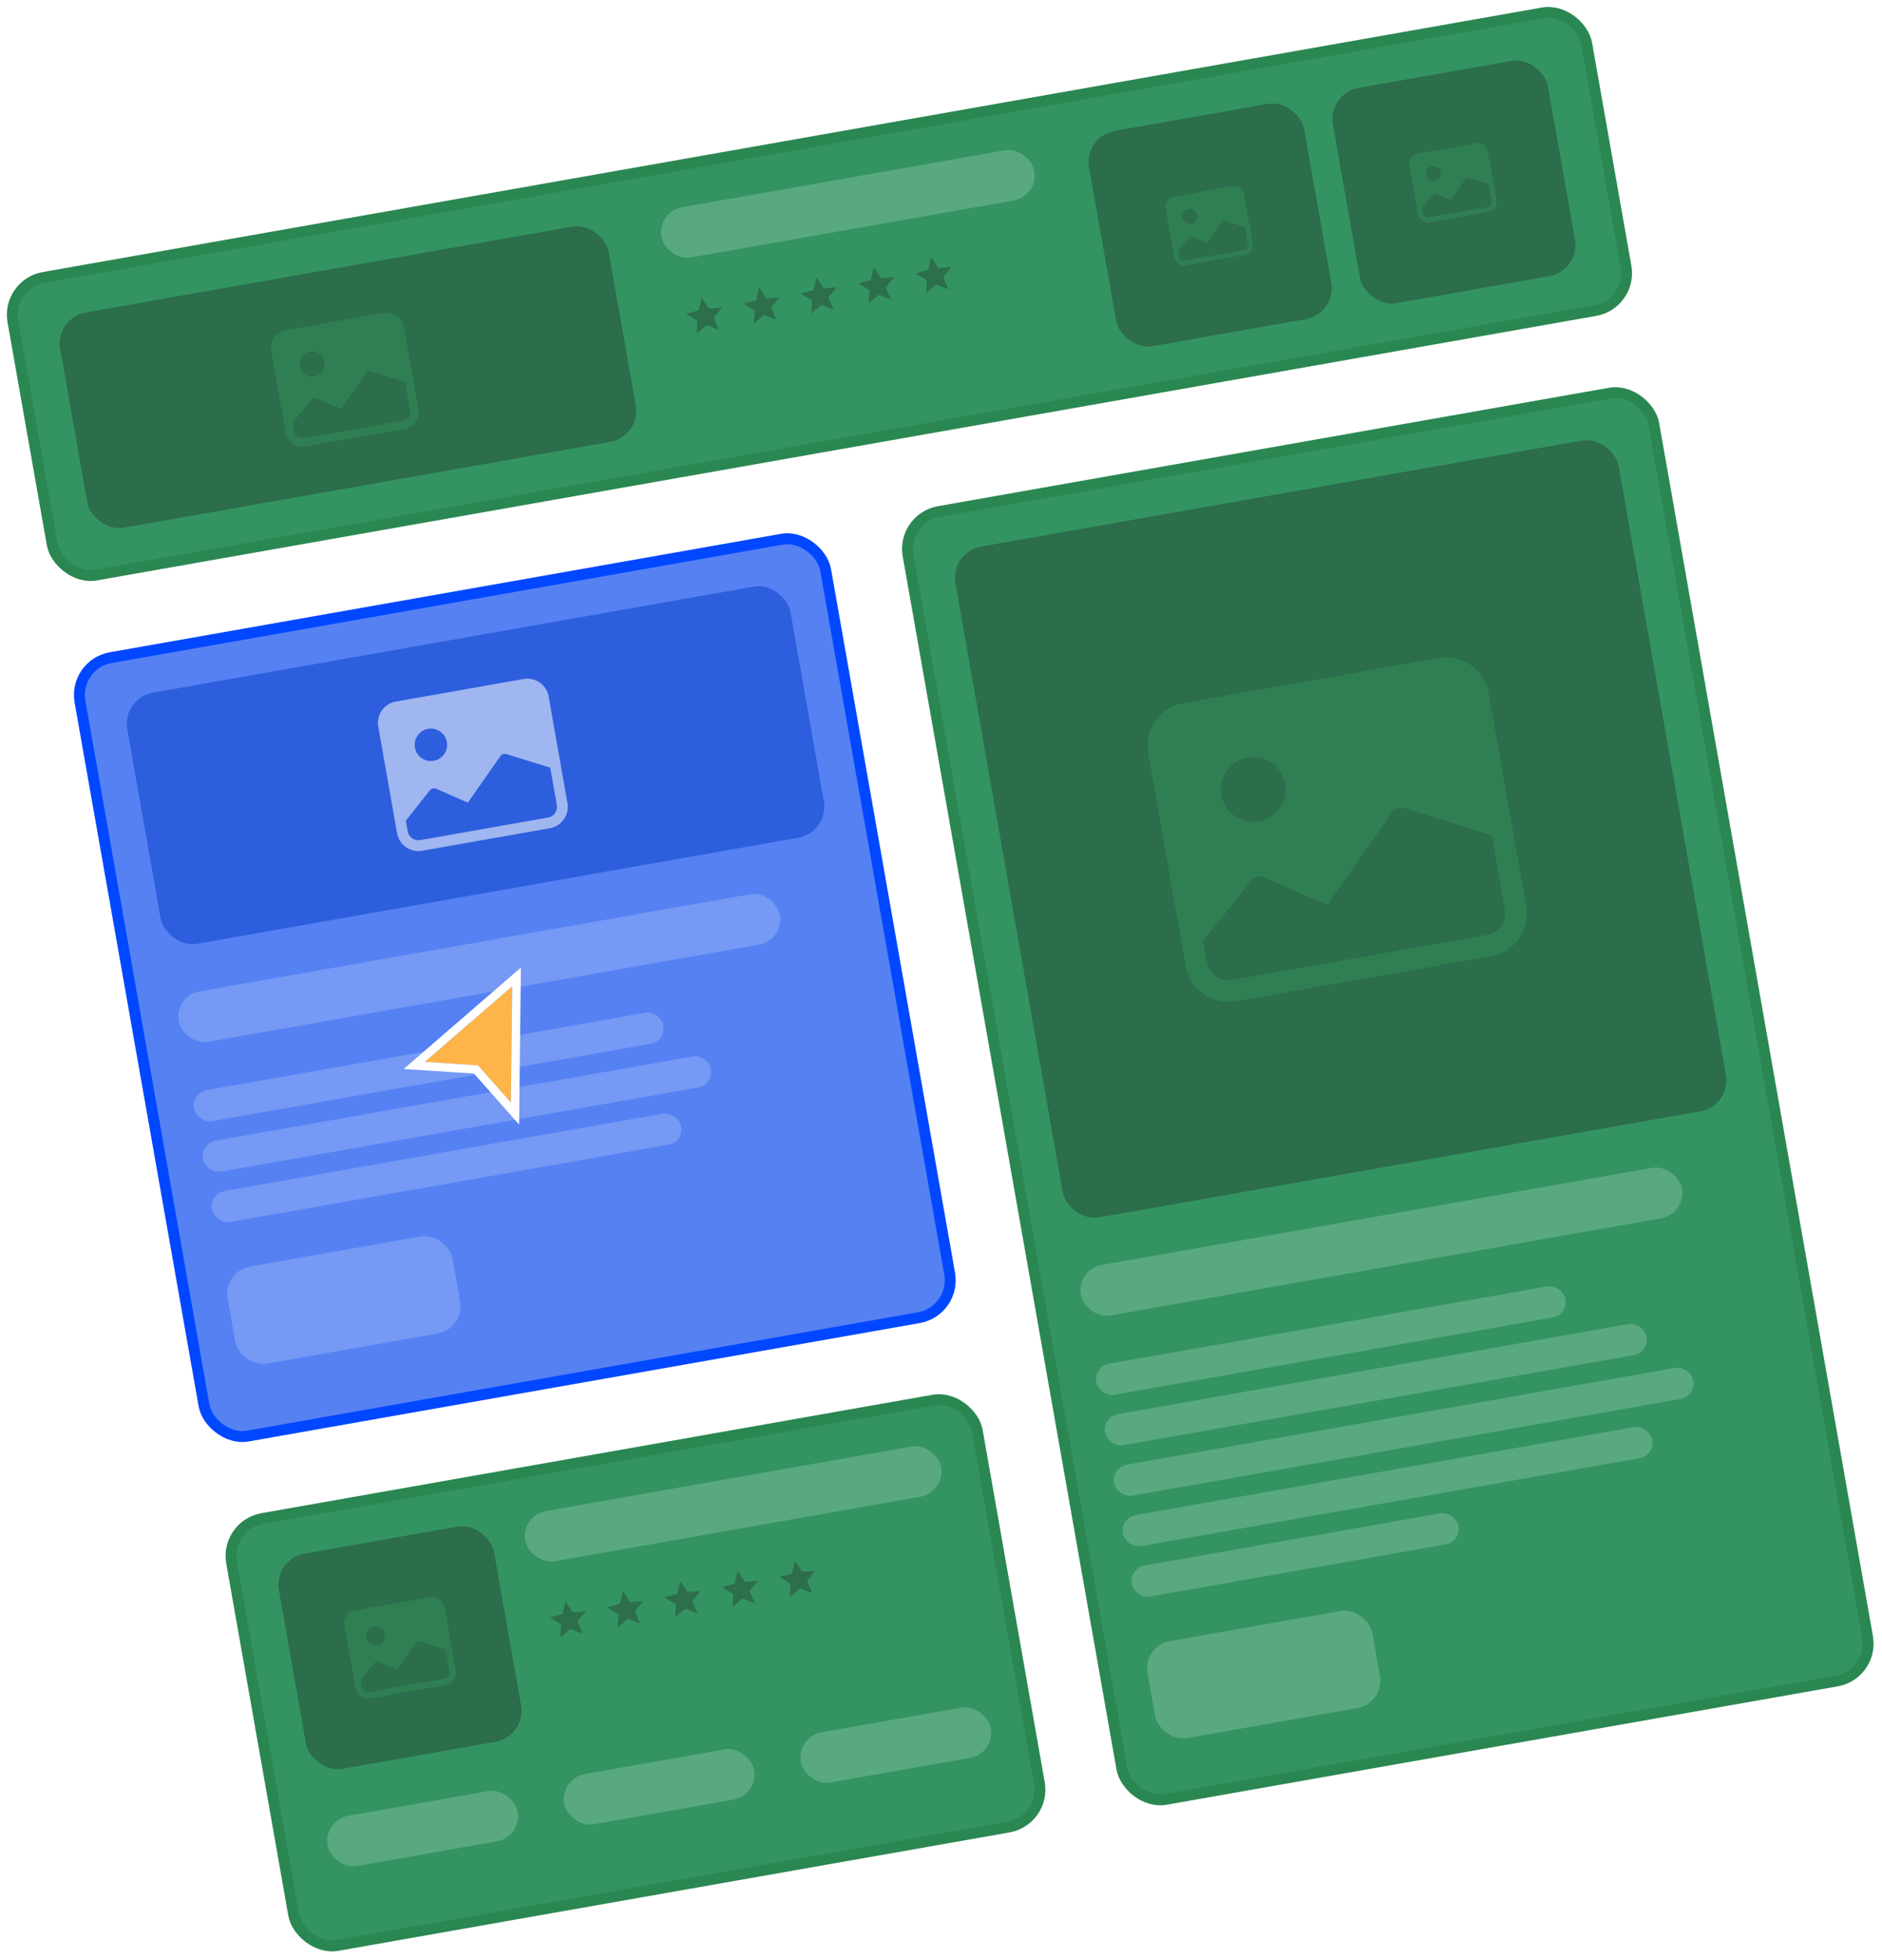 <svg width="517" height="538" viewBox="0 0 517 538" fill="none" xmlns="http://www.w3.org/2000/svg">
<rect x="20.163" y="182.357" width="208" height="217" rx="10.4" transform="rotate(-10 20.163 182.357)" fill="#5581F3"/>
<rect x="20.163" y="182.357" width="208" height="217" rx="10.4" transform="rotate(-10 20.163 182.357)" stroke="#0047FF" stroke-width="3" stroke-linecap="round"/>
<rect x="33.464" y="191.671" width="185" height="70" rx="8.655" transform="rotate(-10 33.464 191.671)" fill="#1145CD" fill-opacity="0.58"/>
<g clip-path="url(#clip0_11400_149480)">
<path d="M103.915 199.486C103.641 197.934 103.995 196.337 104.899 195.046C105.803 193.755 107.183 192.876 108.735 192.602L143.847 186.411C145.399 186.137 146.996 186.491 148.287 187.395C149.578 188.299 150.457 189.679 150.731 191.231L155.89 220.491C156.164 222.043 155.81 223.64 154.906 224.931C154.002 226.222 152.622 227.101 151.07 227.375L115.958 233.566C114.406 233.84 112.809 233.486 111.518 232.582C110.227 231.678 109.348 230.298 109.074 228.746L103.915 199.486ZM111.484 225.304L112 228.23C112.137 229.006 112.576 229.696 113.222 230.148C113.867 230.6 114.666 230.777 115.442 230.64L150.554 224.449C151.33 224.312 152.02 223.873 152.472 223.227C152.924 222.582 153.101 221.783 152.964 221.007L151.159 210.766L139.102 207.018C138.804 206.929 138.485 206.936 138.19 207.038C137.896 207.14 137.641 207.332 137.462 207.587L128.521 220.357L119.823 216.545C119.509 216.407 119.157 216.382 118.827 216.475C118.497 216.567 118.209 216.771 118.012 217.051L111.484 225.304ZM122.761 203.705C122.555 202.541 121.896 201.506 120.928 200.828C119.96 200.15 118.762 199.885 117.598 200.09C116.434 200.295 115.399 200.955 114.721 201.923C114.043 202.891 113.777 204.089 113.983 205.253C114.188 206.417 114.847 207.452 115.815 208.13C116.784 208.808 117.981 209.073 119.146 208.868C120.31 208.663 121.344 208.004 122.022 207.035C122.7 206.067 122.966 204.869 122.761 203.705Z" fill="white" fill-opacity="0.55"/>
</g>
<rect x="47.874" y="273.393" width="167.686" height="14.064" rx="7.032" transform="rotate(-10 47.874 273.393)" fill="white" fill-opacity="0.19"/>
<rect x="52.57" y="300.028" width="130.904" height="8.655" rx="4.327" transform="rotate(-10 52.57 300.028)" fill="white" fill-opacity="0.19"/>
<rect x="55.013" y="313.879" width="141.722" height="8.655" rx="4.327" transform="rotate(-10 55.013 313.879)" fill="white" fill-opacity="0.19"/>
<rect x="57.455" y="327.729" width="130.904" height="8.655" rx="4.327" transform="rotate(-10 57.455 327.729)" fill="white" fill-opacity="0.19"/>
<rect x="61.212" y="349.037" width="62.747" height="27.046" rx="7.573" transform="rotate(-10 61.212 349.037)" fill="white" fill-opacity="0.19"/>
<g filter="url(#filter0_d_11400_149480)">
<path d="M116.697 289.209L140.714 268.446L140.342 300.357L131.313 290.161L116.697 289.209Z" fill="#FFB449"/>
<path d="M116.622 290.367L113.795 290.183L115.938 288.331L139.955 267.568L141.905 265.882L141.875 268.46L141.502 300.371L141.467 303.38L139.472 301.127L130.761 291.288L116.622 290.367Z" stroke="white" stroke-width="2.322"/>
</g>
<rect x="1.741" y="77.972" width="439" height="82.964" rx="10.4" transform="rotate(-10 1.741 77.972)" fill="#339461"/>
<rect x="1.741" y="77.972" width="439" height="82.964" rx="10.4" transform="rotate(-10 1.741 77.972)" stroke="#2B8752" stroke-width="3" stroke-linecap="round"/>
<rect x="15.042" y="87.285" width="153" height="60" rx="8.655" transform="rotate(-10 15.042 87.285)" fill="#29523B" fill-opacity="0.58"/>
<g clip-path="url(#clip1_11400_149480)">
<path d="M74.487 96.05C74.274 94.842 74.549 93.599 75.253 92.594C75.956 91.589 77.03 90.905 78.238 90.692L105.567 85.873C106.775 85.66 108.018 85.936 109.023 86.639C110.027 87.343 110.712 88.417 110.925 89.625L114.94 112.399C115.153 113.607 114.878 114.85 114.174 115.854C113.47 116.859 112.397 117.543 111.189 117.756L83.86 122.575C82.652 122.788 81.409 122.513 80.404 121.809C79.4 121.105 78.715 120.032 78.502 118.824L74.487 96.05ZM80.378 116.145L80.78 118.422C80.886 119.026 81.228 119.563 81.731 119.915C82.233 120.266 82.855 120.404 83.459 120.298L110.787 115.479C111.391 115.373 111.928 115.03 112.28 114.528C112.632 114.026 112.769 113.404 112.663 112.8L111.257 104.829L101.874 101.912C101.641 101.843 101.393 101.848 101.164 101.928C100.935 102.007 100.737 102.157 100.597 102.355L93.638 112.294L86.869 109.327C86.624 109.22 86.35 109.201 86.093 109.273C85.836 109.344 85.612 109.503 85.459 109.721L80.378 116.145ZM89.155 99.334C88.995 98.428 88.482 97.623 87.728 97.095C86.975 96.567 86.042 96.36 85.136 96.52C84.23 96.68 83.425 97.193 82.897 97.947C82.37 98.7 82.163 99.633 82.323 100.539C82.483 101.445 82.996 102.25 83.749 102.778C84.503 103.305 85.435 103.512 86.341 103.352C87.247 103.193 88.052 102.679 88.58 101.926C89.108 101.172 89.315 100.24 89.155 99.334Z" fill="#328F5A" fill-opacity="0.55"/>
</g>
<rect x="180.489" y="58.112" width="104" height="14" rx="7" transform="rotate(-10 180.489 58.112)" fill="white" fill-opacity="0.19"/>
<path d="M191.363 91.645L191.562 88.013L188.441 86.145L191.952 85.208L192.769 81.672L194.745 84.715L198.365 84.395L196.071 87.217L197.501 90.562L194.105 89.252L191.363 91.645Z" fill="#2D6E4B"/>
<path d="M207.119 88.867L207.318 85.235L204.198 83.367L207.709 82.43L208.526 78.894L210.502 81.937L214.121 81.617L211.828 84.439L213.258 87.784L209.862 86.473L207.119 88.867Z" fill="#2D6E4B"/>
<path d="M222.876 86.088L223.075 82.457L219.955 80.589L223.466 79.651L224.282 76.115L226.259 79.158L229.878 78.838L227.585 81.661L229.015 85.005L225.619 83.695L222.876 86.088Z" fill="#2D6E4B"/>
<path d="M238.633 83.31L238.832 79.678L235.712 77.81L239.223 76.873L240.039 73.337L242.016 76.38L245.635 76.06L243.342 78.882L244.772 82.227L241.376 80.917L238.633 83.31Z" fill="#2D6E4B"/>
<path d="M254.39 80.532L254.589 76.9L251.468 75.032L254.98 74.095L255.796 70.559L257.773 73.602L261.392 73.282L259.099 76.104L260.528 79.449L257.133 78.138L254.39 80.532Z" fill="#2D6E4B"/>
<rect x="297.682" y="37.448" width="60" height="60" rx="8.655" transform="rotate(-10 297.682 37.448)" fill="#29523B" fill-opacity="0.58"/>
<rect x="364.648" y="25.641" width="60" height="60" rx="8.655" transform="rotate(-10 364.648 25.641)" fill="#29523B" fill-opacity="0.58"/>
<g clip-path="url(#clip2_11400_149480)">
<path d="M387.156 45.334C387.03 44.618 387.194 43.882 387.61 43.287C388.027 42.691 388.663 42.286 389.379 42.16L405.57 39.305C406.286 39.179 407.022 39.342 407.617 39.759C408.213 40.176 408.618 40.812 408.744 41.528L411.123 55.02C411.25 55.736 411.086 56.472 410.669 57.068C410.253 57.663 409.616 58.068 408.901 58.194L392.71 61.049C391.994 61.175 391.258 61.012 390.662 60.595C390.067 60.178 389.662 59.542 389.536 58.827L387.156 45.334ZM390.647 57.239L390.885 58.589C390.948 58.947 391.151 59.265 391.448 59.473C391.746 59.681 392.114 59.763 392.472 59.7L408.663 56.845C409.021 56.782 409.339 56.579 409.547 56.282C409.756 55.984 409.837 55.616 409.774 55.258L408.941 50.536L403.382 48.807C403.244 48.766 403.097 48.77 402.962 48.817C402.826 48.864 402.708 48.952 402.626 49.07L398.503 54.958L394.492 53.2C394.347 53.137 394.185 53.126 394.033 53.168C393.881 53.211 393.748 53.304 393.657 53.434L390.647 57.239ZM395.847 47.28C395.752 46.743 395.448 46.266 395.002 45.953C394.555 45.641 394.003 45.518 393.466 45.613C392.929 45.708 392.452 46.011 392.139 46.458C391.827 46.904 391.704 47.457 391.799 47.994C391.894 48.53 392.198 49.008 392.644 49.32C393.091 49.633 393.643 49.755 394.18 49.661C394.716 49.566 395.194 49.262 395.506 48.816C395.819 48.369 395.941 47.817 395.847 47.28Z" fill="#328F5A" fill-opacity="0.55"/>
</g>
<g clip-path="url(#clip3_11400_149480)">
<path d="M320.189 57.143C320.063 56.427 320.226 55.691 320.643 55.095C321.059 54.5 321.696 54.095 322.411 53.968L338.602 51.114C339.318 50.987 340.054 51.151 340.65 51.568C341.245 51.984 341.65 52.621 341.776 53.336L344.156 66.829C344.282 67.544 344.118 68.281 343.702 68.876C343.285 69.471 342.649 69.877 341.933 70.003L325.742 72.858C325.026 72.984 324.29 72.821 323.695 72.404C323.099 71.987 322.694 71.351 322.568 70.635L320.189 57.143ZM323.679 69.048L323.917 70.397C323.98 70.755 324.183 71.073 324.48 71.282C324.778 71.49 325.146 71.572 325.504 71.509L341.695 68.654C342.053 68.591 342.371 68.388 342.579 68.09C342.788 67.793 342.869 67.424 342.806 67.067L341.974 62.344L336.414 60.616C336.277 60.575 336.13 60.578 335.994 60.625C335.858 60.672 335.741 60.761 335.658 60.879L331.535 66.767L327.524 65.009C327.38 64.945 327.217 64.934 327.065 64.977C326.913 65.019 326.78 65.113 326.689 65.242L323.679 69.048ZM328.879 59.089C328.784 58.552 328.48 58.075 328.034 57.762C327.587 57.449 327.035 57.327 326.498 57.422C325.961 57.516 325.484 57.82 325.172 58.267C324.859 58.713 324.737 59.265 324.831 59.802C324.926 60.339 325.23 60.816 325.676 61.129C326.123 61.441 326.675 61.564 327.212 61.469C327.749 61.374 328.226 61.071 328.538 60.624C328.851 60.178 328.974 59.625 328.879 59.089Z" fill="#328F5A" fill-opacity="0.55"/>
</g>
<rect x="61.819" y="418.709" width="208" height="119" rx="10.4" transform="rotate(-10 61.819 418.709)" fill="#339461"/>
<rect x="61.819" y="418.709" width="208" height="119" rx="10.4" transform="rotate(-10 61.819 418.709)" stroke="#2B8752" stroke-width="3" stroke-linecap="round"/>
<rect x="75.12" y="428.022" width="60" height="60" rx="8.655" transform="rotate(-10 75.12 428.022)" fill="#29523B" fill-opacity="0.58"/>
<g clip-path="url(#clip4_11400_149480)">
<path d="M94.59 446.185C94.429 445.271 94.638 444.33 95.17 443.57C95.702 442.809 96.515 442.292 97.429 442.131L118.11 438.484C119.024 438.323 119.965 438.531 120.725 439.064C121.486 439.596 122.004 440.409 122.165 441.323L125.204 458.557C125.365 459.471 125.156 460.412 124.624 461.172C124.091 461.933 123.279 462.451 122.365 462.612L101.684 466.258C100.769 466.419 99.829 466.211 99.068 465.679C98.308 465.146 97.79 464.333 97.629 463.419L94.59 446.185ZM99.049 461.392L99.352 463.115C99.433 463.572 99.692 463.979 100.072 464.245C100.452 464.511 100.923 464.615 101.38 464.535L122.061 460.888C122.518 460.808 122.924 460.549 123.19 460.169C123.457 459.788 123.561 459.318 123.48 458.861L122.417 452.829L115.316 450.621C115.14 450.569 114.952 450.573 114.778 450.633C114.605 450.693 114.455 450.807 114.349 450.957L109.083 458.478L103.96 456.233C103.775 456.152 103.568 456.137 103.374 456.191C103.179 456.246 103.009 456.366 102.893 456.531L99.049 461.392ZM105.69 448.67C105.569 447.985 105.181 447.375 104.611 446.976C104.041 446.577 103.335 446.42 102.649 446.541C101.964 446.662 101.354 447.05 100.955 447.621C100.556 448.191 100.399 448.896 100.52 449.582C100.641 450.268 101.029 450.877 101.6 451.276C102.17 451.676 102.875 451.832 103.561 451.711C104.247 451.59 104.856 451.202 105.256 450.632C105.655 450.062 105.811 449.356 105.69 448.67Z" fill="#328F5A" fill-opacity="0.55"/>
</g>
<rect x="143.072" y="416.041" width="116" height="14" rx="7" transform="rotate(-10 143.072 416.041)" fill="white" fill-opacity="0.19"/>
<path d="M153.946 449.574L154.145 445.942L151.024 444.074L154.535 443.137L155.352 439.601L157.328 442.644L160.948 442.324L158.654 445.146L160.084 448.491L156.688 447.18L153.946 449.574Z" fill="#2D6E4B"/>
<path d="M169.702 446.795L169.901 443.164L166.781 441.296L170.292 440.358L171.109 436.822L173.085 439.865L176.704 439.545L174.411 442.368L175.841 445.712L172.445 444.402L169.702 446.795Z" fill="#2D6E4B"/>
<path d="M185.459 444.017L185.658 440.385L182.538 438.517L186.049 437.58L186.865 434.044L188.842 437.087L192.461 436.767L190.168 439.589L191.598 442.934L188.202 441.624L185.459 444.017Z" fill="#2D6E4B"/>
<path d="M201.216 441.239L201.415 437.607L198.295 435.739L201.806 434.802L202.622 431.266L204.599 434.309L208.218 433.989L205.925 436.811L207.355 440.156L203.959 438.845L201.216 441.239Z" fill="#2D6E4B"/>
<path d="M216.973 438.46L217.172 434.829L214.052 432.961L217.563 432.023L218.379 428.487L220.356 431.53L223.975 431.21L221.682 434.033L223.111 437.377L219.716 436.067L216.973 438.46Z" fill="#2D6E4B"/>
<rect x="88.778" y="499.723" width="53" height="14" rx="7" transform="rotate(-10 88.778 499.723)" fill="white" fill-opacity="0.19"/>
<rect x="153.776" y="488.262" width="53" height="14" rx="7" transform="rotate(-10 153.776 488.262)" fill="white" fill-opacity="0.19"/>
<rect x="218.773" y="476.802" width="53" height="14" rx="7" transform="rotate(-10 218.773 476.802)" fill="white" fill-opacity="0.19"/>
<rect x="247.655" y="142.253" width="208" height="359" rx="10.4" transform="rotate(-10 247.655 142.253)" fill="#339461"/>
<rect x="247.655" y="142.253" width="208" height="359" rx="10.4" transform="rotate(-10 247.655 142.253)" stroke="#2B8752" stroke-width="3" stroke-linecap="round"/>
<rect x="260.956" y="151.566" width="185" height="187" rx="8.655" transform="rotate(-10 260.956 151.566)" fill="#29523B" fill-opacity="0.58"/>
<g clip-path="url(#clip5_11400_149480)">
<path d="M315.402 206.78C314.855 203.678 315.563 200.486 317.369 197.906C319.176 195.326 321.933 193.57 325.034 193.023L395.202 180.65C398.304 180.104 401.495 180.811 404.075 182.618C406.655 184.424 408.412 187.181 408.959 190.283L419.269 248.756C419.816 251.858 419.108 255.049 417.302 257.629C415.495 260.209 412.738 261.966 409.636 262.513L339.469 274.885C336.367 275.432 333.176 274.724 330.596 272.918C328.016 271.111 326.259 268.354 325.712 265.253L315.402 206.78ZM330.529 258.374L331.56 264.221C331.833 265.772 332.711 267.151 334.001 268.054C335.291 268.957 336.887 269.311 338.438 269.038L408.605 256.665C410.156 256.392 411.535 255.514 412.438 254.224C413.341 252.934 413.695 251.338 413.422 249.787L409.813 229.321L385.72 221.831C385.124 221.653 384.486 221.667 383.898 221.872C383.309 222.076 382.8 222.46 382.442 222.97L364.574 248.488L347.193 240.869C346.566 240.595 345.863 240.545 345.203 240.73C344.543 240.914 343.967 241.321 343.573 241.882L330.529 258.374ZM353.063 215.212C352.653 212.885 351.336 210.817 349.401 209.463C347.466 208.108 345.072 207.577 342.746 207.987C340.42 208.397 338.352 209.715 336.997 211.65C335.642 213.585 335.111 215.978 335.521 218.305C335.932 220.631 337.249 222.699 339.184 224.054C341.119 225.409 343.513 225.939 345.839 225.529C348.165 225.119 350.233 223.801 351.588 221.867C352.943 219.932 353.473 217.538 353.063 215.212Z" fill="#328F5A" fill-opacity="0.55"/>
</g>
<rect x="295.683" y="348.511" width="167.686" height="14.064" rx="7.032" transform="rotate(-10 295.683 348.511)" fill="white" fill-opacity="0.19"/>
<rect x="300.379" y="375.146" width="130.904" height="8.655" rx="4.327" transform="rotate(-10 300.379 375.146)" fill="white" fill-opacity="0.19"/>
<rect x="302.821" y="388.997" width="151.046" height="8.655" rx="4.327" transform="rotate(-10 302.821 388.997)" fill="white" fill-opacity="0.19"/>
<rect x="305.264" y="402.848" width="161.594" height="8.655" rx="4.327" transform="rotate(-10 305.264 402.848)" fill="white" fill-opacity="0.19"/>
<rect x="307.705" y="416.697" width="147.719" height="8.655" rx="4.327" transform="rotate(-10 307.705 416.697)" fill="white" fill-opacity="0.19"/>
<rect x="310.147" y="430.548" width="91.154" height="8.655" rx="4.327" transform="rotate(-10 310.147 430.548)" fill="white" fill-opacity="0.19"/>
<rect x="313.905" y="451.855" width="62.747" height="27.046" rx="7.573" transform="rotate(-10 313.905 451.855)" fill="white" fill-opacity="0.19"/>
<defs>
<filter id="filter0_d_11400_149480" x="103.927" y="258.674" width="46.135" height="57.016" filterUnits="userSpaceOnUse" color-interpolation-filters="sRGB">
<feFlood flood-opacity="0" result="BackgroundImageFix"/>
<feColorMatrix in="SourceAlpha" type="matrix" values="0 0 0 0 0 0 0 0 0 0 0 0 0 0 0 0 0 0 127 0" result="hardAlpha"/>
<feOffset dy="2.322"/>
<feGaussianBlur stdDeviation="3.483"/>
<feColorMatrix type="matrix" values="0 0 0 0 0 0 0 0 0 0 0 0 0 0 0 0 0 0 0.4 0"/>
<feBlend mode="normal" in2="BackgroundImageFix" result="effect1_dropShadow_11400_149480"/>
<feBlend mode="normal" in="SourceGraphic" in2="effect1_dropShadow_11400_149480" result="shape"/>
</filter>
<clipPath id="clip0_11400_149480">
<rect width="47.538" height="47.538" fill="white" transform="translate(102.359 190.71) rotate(-10)"/>
</clipPath>
<clipPath id="clip1_11400_149480">
<rect width="37" height="37" fill="white" transform="translate(73.276 89.219) rotate(-10)"/>
</clipPath>
<clipPath id="clip2_11400_149480">
<rect width="21.921" height="21.921" fill="white" transform="translate(386.439 41.287) rotate(-10)"/>
</clipPath>
<clipPath id="clip3_11400_149480">
<rect width="21.921" height="21.921" fill="white" transform="translate(319.472 53.096) rotate(-10)"/>
</clipPath>
<clipPath id="clip4_11400_149480">
<rect width="28" height="28" fill="white" transform="translate(93.674 441.016) rotate(-10)"/>
</clipPath>
<clipPath id="clip5_11400_149480">
<rect width="95" height="95" fill="white" transform="translate(312.294 189.241) rotate(-10)"/>
</clipPath>
</defs>
</svg>
